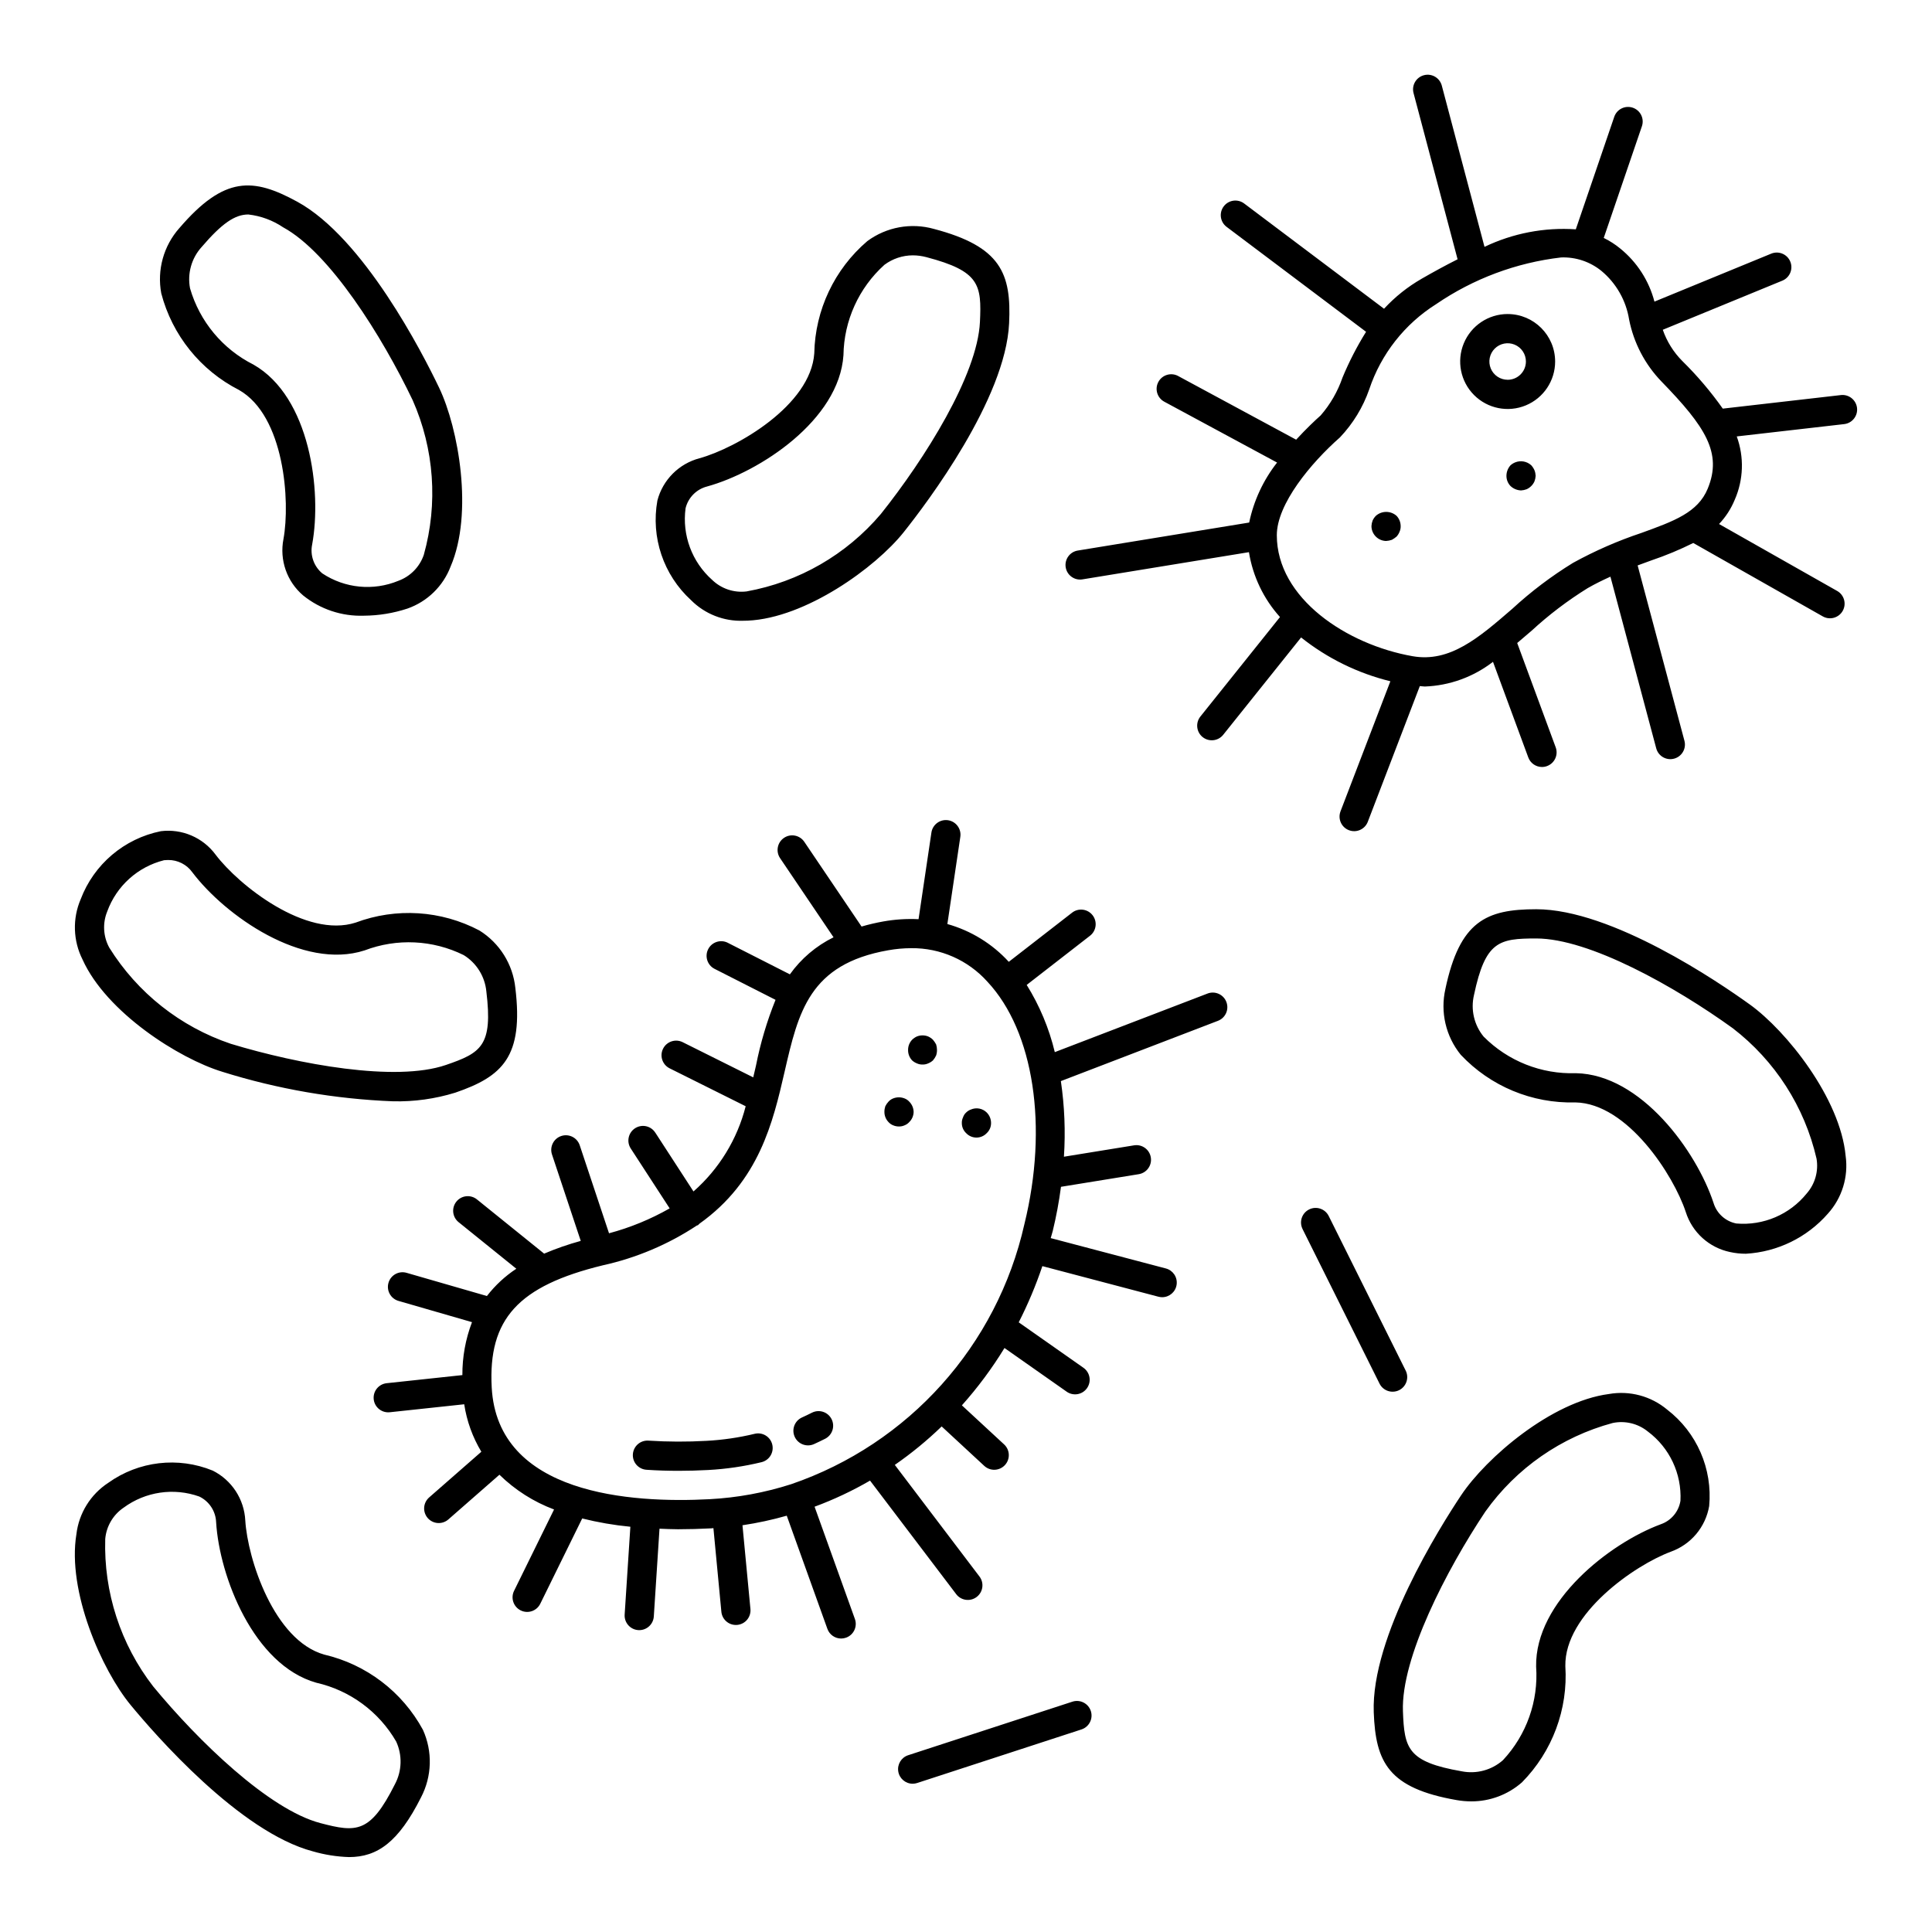 <?xml version="1.0" encoding="UTF-8"?>
<!-- Uploaded to: ICON Repo, www.svgrepo.com, Generator: ICON Repo Mixer Tools -->
<svg fill="#000000" width="800px" height="800px" version="1.1" viewBox="144 144 512 512" xmlns="http://www.w3.org/2000/svg">
 <path d="m631.84 248.7-31.285 3.59c-3.188-4.512-6.773-8.73-10.711-12.605-2.332-2.336-4.106-5.172-5.188-8.293l31.676-13.012c1.98-0.812 2.926-3.074 2.113-5.051s-3.074-2.922-5.055-2.109l-30.945 12.711c-1.445-5.535-4.621-10.465-9.066-14.07-1.34-1.102-2.809-2.043-4.371-2.805l10.109-29.582c0.336-0.973 0.273-2.039-0.18-2.965-0.449-0.926-1.254-1.633-2.227-1.965-0.977-0.332-2.043-0.266-2.965 0.191-0.926 0.457-1.629 1.262-1.957 2.238l-10.184 29.801c-8.328-0.566-16.664 1.035-24.195 4.644l-11.305-42.688c-0.254-1.004-0.898-1.867-1.789-2.391-0.891-0.527-1.957-0.676-2.957-0.41-1.004 0.266-1.855 0.918-2.371 1.816-0.516 0.898-0.648 1.969-0.371 2.965l11.66 44.004c-3.269 1.641-6.473 3.398-9.535 5.16v0.004c-3.703 2.125-7.059 4.805-9.957 7.941l-37.086-27.906c-1.711-1.27-4.125-0.922-5.402 0.781-1.281 1.699-0.949 4.113 0.742 5.406l36.984 27.828c-2.41 3.867-4.5 7.926-6.246 12.133-1.27 3.688-3.234 7.098-5.797 10.039-1.41 1.242-3.844 3.543-6.488 6.418l-31.27-16.871v-0.004c-1.879-1.012-4.227-0.312-5.242 1.57-1.016 1.883-0.312 4.231 1.57 5.242l29.895 16.129h-0.004c-3.656 4.656-6.188 10.098-7.394 15.895l-45.395 7.418c-1.02 0.156-1.938 0.715-2.543 1.551-0.605 0.836-0.855 1.879-0.688 2.898 0.164 1.02 0.73 1.93 1.574 2.527 0.84 0.602 1.887 0.84 2.902 0.66l44.082-7.203 0.004 0.004c1.027 6.402 3.883 12.375 8.227 17.191l-21.117 26.391c-1.312 1.672-1.035 4.094 0.625 5.422 1.664 1.324 4.082 1.066 5.426-0.586l20.66-25.82c6.957 5.535 15.027 9.492 23.66 11.609l-13.215 34.473 0.004-0.004c-0.766 2 0.23 4.238 2.227 5 1.996 0.766 4.234-0.23 5-2.227l13.789-35.965c0.434 0.023 0.891 0.117 1.32 0.117h-0.004c6.562-0.238 12.883-2.527 18.074-6.547l9.352 25.34c0.559 1.52 2.008 2.531 3.633 2.531 0.457 0 0.91-0.082 1.336-0.242 2.008-0.738 3.035-2.965 2.297-4.969l-10.203-27.645c1.262-1.059 2.516-2.129 3.758-3.207h0.004c4.594-4.238 9.582-8.031 14.898-11.324 2.031-1.168 4.047-2.144 6.047-3.051l12.137 45.488c0.551 2.066 2.672 3.293 4.734 2.742 2.066-0.551 3.293-2.672 2.742-4.738l-12.402-46.469c1.23-0.461 2.449-0.902 3.621-1.328 3.809-1.285 7.523-2.828 11.121-4.621l34.32 19.453c1.863 1.055 4.227 0.402 5.281-1.457 1.055-1.863 0.398-4.227-1.461-5.281l-31.309-17.742c1.766-1.859 3.172-4.031 4.148-6.402 2.344-5.324 2.539-11.348 0.543-16.809l28.469-3.266c2.125-0.246 3.648-2.164 3.406-4.289-0.246-2.125-2.168-3.648-4.293-3.406zm-35.281 24.809c-2.609 6.309-8.895 8.582-17.586 11.73-6.258 2.09-12.312 4.738-18.098 7.922-5.75 3.527-11.145 7.609-16.109 12.184-8.863 7.672-16.527 14.289-26.402 12.559-17.453-3.062-35.996-15.34-35.996-32.066 0-8.266 9.016-19.129 16.73-25.922 3.461-3.644 6.109-7.984 7.762-12.734 3.125-9.355 9.398-17.336 17.746-22.59 9.875-6.746 21.238-10.988 33.117-12.367 3.879-0.141 7.672 1.129 10.68 3.578 3.922 3.266 6.523 7.844 7.328 12.883 1.219 6.176 4.191 11.871 8.562 16.402 11.652 11.988 16.188 18.938 12.266 28.422zm-53.016-46.289c-5.09 0-9.676 3.066-11.625 7.769-1.945 4.699-0.871 10.113 2.731 13.711 3.598 3.598 9.008 4.676 13.711 2.727 4.699-1.945 7.766-6.535 7.766-11.621-0.008-6.945-5.637-12.574-12.582-12.582zm0 17.422c-1.957 0-3.723-1.18-4.473-2.988s-0.336-3.891 1.051-5.273c1.383-1.383 3.465-1.797 5.273-1.047 1.809 0.75 2.988 2.512 2.988 4.473-0.004 2.672-2.168 4.836-4.84 4.84zm7.113 23.98h-0.004c0.188 0.469 0.289 0.969 0.312 1.473-0.031 0.504-0.133 1-0.312 1.469-0.414 0.934-1.16 1.676-2.09 2.094-0.473 0.176-0.965 0.281-1.469 0.309-1.043-0.035-2.035-0.449-2.793-1.164-0.699-0.727-1.086-1.699-1.078-2.707 0.004-1.031 0.391-2.023 1.078-2.789 0.367-0.328 0.785-0.59 1.242-0.773 1.449-0.586 3.109-0.285 4.262 0.773 0.352 0.391 0.641 0.836 0.852 1.32zm-36.547 12.078h-0.004c0.691 0.734 1.078 1.703 1.086 2.711 0.02 0.535-0.09 1.062-0.312 1.547-0.18 0.457-0.445 0.875-0.773 1.242-0.379 0.324-0.793 0.609-1.234 0.852-0.5 0.176-1.023 0.285-1.551 0.312-2.148-0.051-3.863-1.801-3.871-3.949 0.027-0.504 0.129-1 0.309-1.473 0.211-0.457 0.496-0.875 0.852-1.238 1.566-1.395 3.93-1.395 5.496 0zm-165.45 246.12c0.242 1 0.074 2.051-0.457 2.93-0.535 0.875-1.398 1.504-2.394 1.742-4.637 1.125-9.367 1.816-14.133 2.074-2.715 0.145-5.332 0.215-7.852 0.215-3 0-5.832-0.094-8.492-0.277-1.027-0.066-1.984-0.539-2.664-1.312-0.68-0.773-1.02-1.785-0.949-2.812s0.547-1.984 1.324-2.66c0.777-0.676 1.789-1.012 2.816-0.938 5.129 0.328 10.277 0.344 15.406 0.051 4.289-0.23 8.547-0.852 12.719-1.859 1-0.246 2.055-0.086 2.93 0.449 0.879 0.535 1.508 1.398 1.746 2.398zm15.719-6.734c0.461 0.918 0.543 1.98 0.219 2.957-0.32 0.977-1.016 1.781-1.93 2.246-0.984 0.496-1.977 0.969-2.977 1.426-1.941 0.852-4.207-0.016-5.086-1.945-0.875-1.93-0.039-4.203 1.879-5.106 0.906-0.41 1.805-0.84 2.695-1.289 0.918-0.465 1.98-0.543 2.953-0.223 0.977 0.32 1.785 1.02 2.246 1.934zm99.586-112.77-40.43 15.508c-1.512-6.301-4.027-12.312-7.449-17.812l16.746-13.004c0.824-0.625 1.367-1.555 1.5-2.578 0.137-1.027-0.145-2.066-0.781-2.883-0.633-0.816-1.566-1.348-2.594-1.469-1.027-0.125-2.062 0.168-2.871 0.812l-16.746 13c-4.387-4.789-10.023-8.258-16.277-10.012l3.434-23.113c0.312-2.113-1.145-4.082-3.262-4.398-2.113-0.312-4.086 1.148-4.398 3.262l-3.41 22.965c-3.137-0.152-6.277 0.051-9.367 0.605-1.934 0.348-3.848 0.793-5.734 1.344l-15.18-22.461c-1.199-1.773-3.606-2.238-5.375-1.039s-2.234 3.602-1.039 5.375l14.168 20.973h0.004c-4.609 2.266-8.586 5.641-11.574 9.82l-16.484-8.375 0.004-0.004c-1.906-0.945-4.215-0.18-5.176 1.715s-0.219 4.211 1.664 5.191l16.188 8.227c-2.269 5.633-4.004 11.465-5.18 17.426-0.238 1.039-0.48 2.078-0.727 3.121l-18.77-9.359c-1.906-0.906-4.188-0.117-5.129 1.77s-0.199 4.18 1.672 5.16l20.223 10.082c-2.227 8.75-7.051 16.625-13.832 22.582l-10.102-15.562-0.004 0.004c-0.551-0.879-1.43-1.496-2.441-1.723-1.012-0.223-2.07-0.027-2.941 0.535-0.867 0.562-1.477 1.453-1.684 2.469-0.211 1.016-0.004 2.07 0.574 2.934l10.285 15.828c-5.051 2.879-10.453 5.098-16.07 6.598l-7.766-23.328c-0.676-2.027-2.867-3.125-4.898-2.449-2.027 0.676-3.125 2.867-2.449 4.898l7.621 22.902v-0.004c-3.309 0.906-6.547 2.031-9.703 3.375l-17.848-14.402c-1.664-1.309-4.074-1.035-5.406 0.613-1.328 1.648-1.086 4.062 0.543 5.414l15.34 12.375c-2.977 1.965-5.609 4.406-7.793 7.231l-21.293-6.148c-2.055-0.594-4.199 0.59-4.793 2.644s0.59 4.203 2.644 4.797l19.488 5.633c-1.711 4.481-2.574 9.234-2.551 14.031l-20.059 2.148c-2.047 0.219-3.562 1.996-3.453 4.051 0.105 2.055 1.805 3.664 3.859 3.668 0.137 0 0.277-0.008 0.418-0.023l19.723-2.113c0.676 4.449 2.219 8.727 4.539 12.582l-13.812 12.09c-0.781 0.672-1.266 1.633-1.34 2.66-0.074 1.031 0.27 2.051 0.949 2.828 0.68 0.777 1.645 1.25 2.676 1.312s2.047-0.289 2.816-0.977l13.504-11.824c4.133 4.043 9.062 7.184 14.477 9.211l-10.602 21.57c-0.453 0.922-0.52 1.984-0.188 2.957 0.332 0.969 1.035 1.77 1.957 2.223 1.918 0.945 4.238 0.152 5.18-1.766l11.113-22.605c4.191 1.047 8.461 1.785 12.762 2.195l-1.512 23.277v0.004c-0.137 2.133 1.48 3.977 3.613 4.113l0.254 0.008c2.039-0.004 3.727-1.586 3.859-3.621l1.508-23.262c1.625 0.059 3.191 0.148 4.922 0.148 2.797 0 5.734-0.082 8.812-0.242 0.188-0.012 0.371-0.043 0.555-0.055l2.106 22.152v0.004c0.188 1.984 1.852 3.504 3.848 3.504 0.121 0 0.246-0.008 0.371-0.016 1.023-0.098 1.965-0.598 2.617-1.387 0.652-0.793 0.965-1.812 0.867-2.836l-2.109-22.188v0.004c3.961-0.59 7.883-1.438 11.734-2.535l10.77 29.988c0.551 1.539 2.008 2.566 3.644 2.566 0.445 0 0.887-0.078 1.309-0.23 2.012-0.723 3.059-2.938 2.336-4.953l-10.684-29.75c5.086-1.883 10.004-4.195 14.699-6.918l22.828 30.09v0.004c1.293 1.703 3.723 2.035 5.426 0.742 1.703-1.293 2.035-3.719 0.742-5.426l-22.434-29.574c4.41-3.055 8.562-6.465 12.418-10.191l11.289 10.453c1.57 1.453 4.019 1.359 5.473-0.211 1.453-1.566 1.359-4.019-0.207-5.473l-11.195-10.359c4.211-4.715 7.992-9.801 11.289-15.195l16.453 11.555h-0.004c0.84 0.602 1.887 0.844 2.906 0.672 1.02-0.176 1.926-0.746 2.519-1.594 0.594-0.844 0.824-1.895 0.641-2.91-0.184-1.016-0.766-1.918-1.617-2.504l-17.125-12.023c2.449-4.805 4.543-9.785 6.266-14.895l30.762 8.109c0.32 0.082 0.656 0.125 0.988 0.129 1.945-0.004 3.59-1.445 3.836-3.375 0.25-1.93-0.969-3.746-2.852-4.242l-30.523-8.047c0.168-0.629 0.379-1.23 0.531-1.859l0.004 0.004c0.938-3.871 1.668-7.789 2.188-11.738l20.625-3.348c2.102-0.352 3.527-2.336 3.184-4.438-0.34-2.106-2.316-3.539-4.422-3.207l-18.602 3.019h-0.004c0.438-6.691 0.164-13.406-0.812-20.039l41.594-15.961c0.969-0.359 1.754-1.094 2.18-2.035 0.426-0.941 0.457-2.016 0.086-2.981-0.367-0.969-1.109-1.746-2.059-2.16-0.945-0.414-2.019-0.434-2.981-0.051zm-48.492 61.086h0.004c-7.231 32.16-30.641 58.258-61.828 68.93l-0.031 0.004-0.016 0.008h0.004c-6.973 2.234-14.203 3.562-21.516 3.953-20.941 1.117-56.266-1.242-57.781-29.621-0.973-18.125 7.019-26.895 29.492-32.367h0.004c8.871-1.961 17.305-5.535 24.883-10.543 0.09-0.051 0.195-0.027 0.285-0.086 0.148-0.125 0.289-0.262 0.414-0.41 15.797-11.258 19.453-26.852 22.516-40.148 3.676-15.992 6.578-28.625 27.5-32.297 2.008-0.359 4.039-0.543 6.078-0.551 7.707-0.086 15.074 3.16 20.211 8.906 12.301 13.168 16.145 38.379 9.785 64.223zm-23.391-47.633c0.152 0.477 0.23 0.973 0.23 1.469 0.008 0.5-0.07 0.996-0.23 1.473-0.219 0.477-0.504 0.918-0.848 1.316-0.367 0.328-0.785 0.59-1.242 0.773-0.461 0.215-0.961 0.32-1.469 0.312-0.535 0.016-1.066-0.09-1.551-0.312-0.457-0.184-0.875-0.445-1.242-0.773-0.711-0.75-1.102-1.754-1.078-2.789-0.008-1.008 0.379-1.98 1.078-2.707 0.363-0.352 0.781-0.641 1.242-0.852 0.969-0.391 2.051-0.391 3.019 0 0.461 0.211 0.879 0.5 1.242 0.852 0.324 0.383 0.609 0.797 0.848 1.238zm13.395 18.043v-0.004c0.746 0.738 1.164 1.742 1.164 2.789 0.016 1.027-0.406 2.012-1.164 2.711-0.703 0.742-1.684 1.16-2.707 1.16-1.027 0-2.004-0.418-2.711-1.16-0.754-0.699-1.176-1.684-1.164-2.711-0.016-0.508 0.094-1.012 0.312-1.473 0.16-0.504 0.453-0.961 0.852-1.316 0.352-0.344 0.773-0.609 1.238-0.773 1.422-0.617 3.074-0.312 4.18 0.773zm-20.52-2.867h0.004c0.723 0.719 1.137 1.691 1.16 2.711-0.012 1.02-0.43 1.996-1.16 2.707-0.34 0.379-0.766 0.672-1.238 0.855-0.461 0.211-0.965 0.316-1.473 0.309-0.531 0.008-1.062-0.098-1.551-0.309-0.473-0.184-0.895-0.477-1.234-0.855-0.703-0.727-1.094-1.695-1.086-2.707-0.004-0.5 0.074-0.996 0.23-1.473 0.223-0.453 0.508-0.871 0.855-1.238 0.34-0.379 0.762-0.672 1.234-0.852 0.973-0.387 2.051-0.387 3.023 0 0.473 0.18 0.898 0.473 1.242 0.852zm185.41 77.484c-15.207 1.992-32.512 16.871-39.16 26.844-5.617 8.422-23.887 37.473-23.148 57.496 0.488 13.262 3.898 20.125 21.973 23.273 1.285 0.223 2.586 0.34 3.891 0.34 4.938 0.008 9.707-1.785 13.418-5.047 8.051-8.16 12.234-19.367 11.492-30.805-0.25-13.836 18.395-26.77 27.961-30.312v-0.004c2.613-0.934 4.93-2.547 6.715-4.668 1.781-2.125 2.973-4.684 3.441-7.418 0.93-9.863-3.269-19.516-11.121-25.559-4.289-3.594-9.949-5.109-15.461-4.141zm13.734 34.523c-13.496 5-33.328 20.445-33.012 37.715 0.648 9.125-2.539 18.105-8.785 24.789-2.984 2.641-7.035 3.734-10.945 2.953-14.344-2.496-15.203-6.039-15.566-15.926-0.516-14.086 11.453-37.312 21.855-52.918h0.004c8.18-11.492 20.102-19.785 33.723-23.457 3.297-0.688 6.727 0.145 9.34 2.273 5.742 4.293 8.977 11.164 8.625 18.332-0.453 2.887-2.469 5.289-5.238 6.238zm23.621-137.75c-8.211-5.922-36.566-25.246-56.609-25.246-13.27 0-20.258 3.16-24.066 21.105l0.004 0.004c-1.406 6.141 0.098 12.586 4.07 17.469 7.859 8.348 18.906 12.938 30.367 12.617 13.84 0.254 26.074 19.363 29.262 29.055 0.836 2.644 2.363 5.016 4.418 6.879 2.059 1.859 4.57 3.141 7.285 3.711 1.387 0.309 2.805 0.461 4.223 0.457 8.379-0.477 16.211-4.309 21.734-10.625 3.75-4.156 5.473-9.758 4.703-15.301-1.434-15.27-15.664-33.113-25.387-40.125zm15.066 50.09c-4.508 5.582-11.492 8.559-18.641 7.945-2.867-0.559-5.195-2.656-6.043-5.453-4.5-13.676-19.203-34.059-36.477-34.379-9.141 0.309-18-3.199-24.445-9.691-2.531-3.078-3.477-7.164-2.555-11.043 3.019-14.25 6.598-14.969 16.488-14.969 14.098 0 36.867 12.809 52.078 23.781 11.188 8.594 19.039 20.812 22.207 34.559 0.57 3.32-0.391 6.719-2.613 9.25zm-281.79-151.79c0.395 0 0.793-0.008 1.195-0.027 15.32-0.699 33.824-14.055 41.293-23.43 6.309-7.918 26.98-35.312 27.938-55.328 0.641-13.254-2.18-20.383-19.926-25.051-6.062-1.703-12.574-0.512-17.645 3.227-8.715 7.445-13.832 18.262-14.059 29.723-0.922 13.812-20.598 25.117-30.43 27.832h-0.004c-2.68 0.711-5.125 2.121-7.082 4.086-1.957 1.965-3.359 4.414-4.059 7.102-1.762 9.746 1.602 19.719 8.914 26.406 3.656 3.672 8.68 5.652 13.863 5.461zm-15.312-29.816c0.699-2.844 2.91-5.066 5.746-5.777 13.875-3.84 34.941-17.543 36.094-34.781 0.129-9.148 4.062-17.828 10.855-23.953 2.176-1.621 4.812-2.5 7.523-2.508 1.227 0.004 2.449 0.168 3.633 0.488 14.078 3.699 14.633 7.309 14.156 17.188-0.676 14.078-14.562 36.203-26.262 50.875-9.121 10.762-21.703 18.016-35.59 20.516-3.34 0.406-6.688-0.715-9.109-3.055-5.363-4.766-8.004-11.883-7.047-18.992zm-118.34-31.336c12.023 6.848 13.613 29.488 11.773 39.527v-0.004c-0.531 2.723-0.328 5.539 0.586 8.156 0.914 2.621 2.504 4.949 4.613 6.75 4.555 3.684 10.281 5.594 16.133 5.383 3.914-0.023 7.801-0.66 11.52-1.883 5.285-1.852 9.48-5.945 11.461-11.18 6.051-14.09 2.106-36.566-3.07-47.375-4.371-9.133-19.996-39.676-37.594-49.277-11.652-6.356-19.285-6.926-31.234 7h-0.004c-4.176 4.715-5.945 11.09-4.793 17.285 2.898 11.09 10.398 20.41 20.609 25.617zm-9.934-37.859c5.383-6.289 8.836-8.652 12.402-8.652 3.312 0.375 6.481 1.547 9.238 3.41h0.004c12.375 6.754 26.223 28.906 34.316 45.824 5.707 12.902 6.746 27.387 2.941 40.973-1.09 3.184-3.562 5.707-6.723 6.867-6.629 2.742-14.188 2.012-20.164-1.953-2.254-1.863-3.289-4.824-2.695-7.688 2.598-14.16-0.551-39.098-15.555-47.648-8.172-4.106-14.266-11.434-16.812-20.219-0.746-3.914 0.379-7.953 3.047-10.914zm5.504 218.54c14.668 4.594 29.883 7.223 45.242 7.824 5.586 0.133 11.156-0.641 16.492-2.289 12.551-4.305 18.137-9.555 15.922-27.766-0.656-6.266-4.168-11.875-9.512-15.207-10.137-5.352-22.078-6.113-32.812-2.094-13.168 4.234-30.945-9.867-37.105-18-1.648-2.231-3.859-3.984-6.406-5.078-2.551-1.094-5.344-1.488-8.098-1.148-9.715 1.961-17.742 8.77-21.254 18.035-2.207 5.144-2.023 11.004 0.504 16 6.309 13.973 25.559 26.242 37.027 29.719zm-30.488-42.508c2.453-6.738 8.098-11.82 15.055-13.559 0.348-0.035 0.695-0.055 1.047-0.055 2.551-0.035 4.961 1.184 6.445 3.262 8.688 11.477 29.223 26 45.648 20.695 8.547-3.258 18.066-2.809 26.27 1.246 3.391 2.094 5.609 5.652 5.996 9.617 1.758 14.453-1.387 16.297-10.746 19.508-13.336 4.566-39.023-0.172-56.98-5.621-13.367-4.504-24.758-13.52-32.211-25.496-1.609-2.957-1.805-6.481-0.523-9.598zm57.496 196.96c-13.32-3.766-20.297-25.355-20.918-35.543-0.141-2.769-1.012-5.453-2.527-7.777-1.52-2.32-3.625-4.199-6.106-5.441-9.172-3.746-19.621-2.523-27.68 3.242-4.688 3.062-7.777 8.043-8.441 13.605-2.496 15.129 6.731 36 14.355 45.254 6.438 7.816 28.953 33.715 48.328 38.809 3.109 0.902 6.324 1.41 9.562 1.512 7.504 0 13.105-3.953 19.074-15.809 2.922-5.582 3.109-12.195 0.504-17.934-5.473-10.066-14.992-17.316-26.152-19.918zm18.73 34.371c-6.535 13.012-10.172 12.805-19.75 10.285-13.629-3.582-32.395-21.766-44.324-36.242-8.633-11.156-13.117-24.969-12.688-39.07 0.297-3.356 2.086-6.398 4.879-8.285 5.777-4.25 13.289-5.356 20.047-2.945 2.637 1.27 4.352 3.894 4.461 6.816 0.875 14.371 9.914 37.82 26.539 42.523 8.922 2.019 16.594 7.668 21.176 15.586 1.664 3.621 1.539 7.816-0.34 11.332zm184.43-19.414c0.66 2.035-0.453 4.219-2.484 4.879l-43.527 14.191c-0.387 0.129-0.793 0.191-1.199 0.195-1.902 0-3.527-1.387-3.824-3.266-0.297-1.883 0.816-3.699 2.625-4.289l43.527-14.191c2.035-0.66 4.219 0.449 4.883 2.481zm76.516-86.75-20.41-40.984h0.004c-0.953-1.914-0.176-4.238 1.738-5.191 1.918-0.953 4.242-0.172 5.195 1.742l20.406 40.984v-0.004c0.938 1.914 0.156 4.223-1.75 5.172-1.906 0.949-4.223 0.18-5.184-1.719z"/>
</svg>